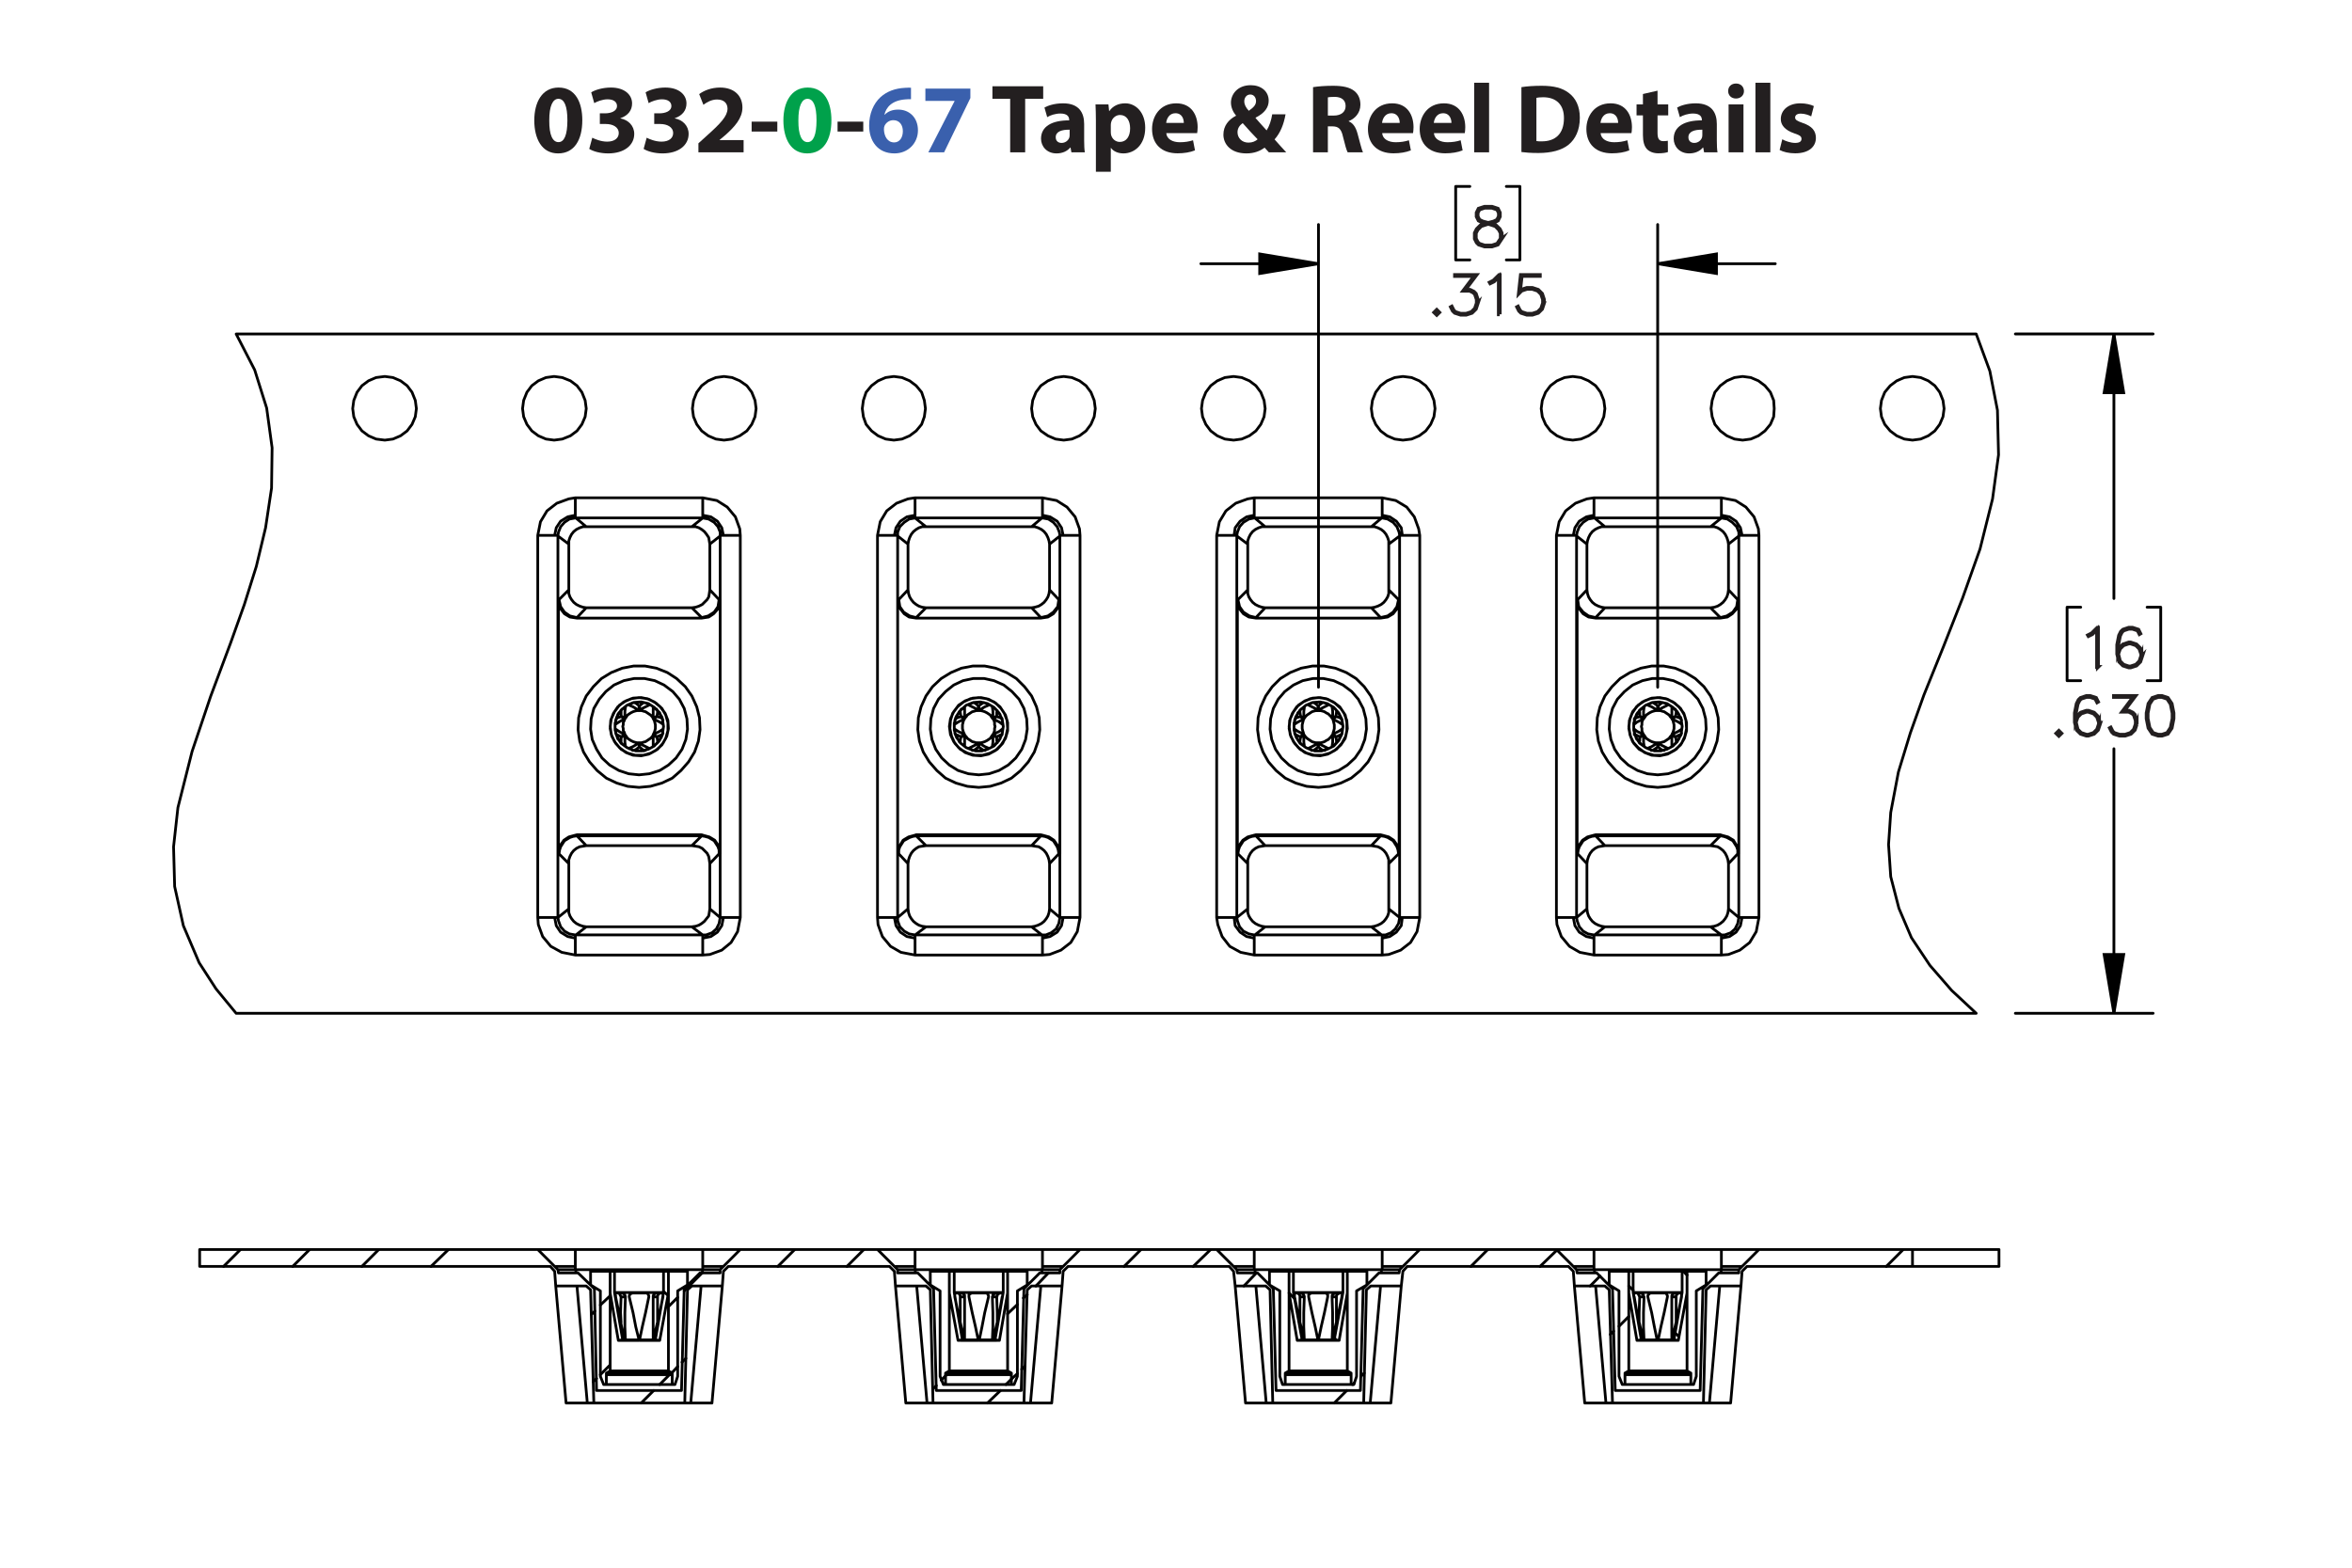 <?xml version="1.0" encoding="UTF-8"?><svg id="Layer_1" xmlns="http://www.w3.org/2000/svg" viewBox="0 0 432 288"><defs><style>.cls-1{stroke:#231f20;stroke-width:.7px;}.cls-1,.cls-2{stroke-miterlimit:10;}.cls-3,.cls-4{stroke-linecap:round;stroke-linejoin:round;}.cls-3,.cls-4,.cls-2{fill:none;stroke:#000;}.cls-3,.cls-2{stroke-width:.51px;}.cls-4{stroke-width:.5px;}.cls-5{fill:#00a14b;}.cls-6{fill:#231f20;}.cls-7{fill:#3a60ad;}</style></defs><g><path class="cls-6" d="m106.954,22.078c0,3.619-1.458,6.104-4.447,6.104-3.025,0-4.357-2.719-4.375-6.032,0-3.385,1.44-6.067,4.465-6.067,3.133,0,4.357,2.791,4.357,5.996Zm-6.068.072c-.018,2.683.63,3.961,1.692,3.961s1.639-1.333,1.639-3.997c0-2.593-.558-3.961-1.657-3.961-1.008,0-1.692,1.278-1.674,3.997Z"/><path class="cls-6" d="m108.787,25.301c.486.252,1.603.72,2.719.72,1.422,0,2.143-.685,2.143-1.567,0-1.152-1.152-1.674-2.359-1.674h-1.116v-1.962h1.062c.918-.018,2.089-.36,2.089-1.351,0-.702-.576-1.224-1.728-1.224-.954,0-1.963.414-2.449.702l-.558-1.981c.702-.45,2.106-.882,3.619-.882,2.502,0,3.889,1.315,3.889,2.917,0,1.243-.703,2.215-2.143,2.719v.036c1.405.252,2.539,1.315,2.539,2.845,0,2.07-1.818,3.583-4.79,3.583-1.512,0-2.791-.397-3.475-.829l.558-2.052Z"/><path class="cls-6" d="m118.777,25.301c.486.252,1.603.72,2.719.72,1.423,0,2.143-.685,2.143-1.567,0-1.152-1.152-1.674-2.359-1.674h-1.116v-1.962h1.062c.918-.018,2.089-.36,2.089-1.351,0-.702-.576-1.224-1.728-1.224-.955,0-1.962.414-2.449.702l-.558-1.981c.702-.45,2.106-.882,3.619-.882,2.502,0,3.889,1.315,3.889,2.917,0,1.243-.702,2.215-2.143,2.719v.036c1.404.252,2.539,1.315,2.539,2.845,0,2.07-1.819,3.583-4.79,3.583-1.512,0-2.791-.397-3.475-.829l.558-2.052Z"/><path class="cls-6" d="m128.281,27.984v-1.656l1.512-1.369c2.557-2.287,3.799-3.601,3.835-4.969,0-.955-.576-1.711-1.927-1.711-1.008,0-1.891.504-2.503.973l-.774-1.963c.882-.666,2.251-1.206,3.835-1.206,2.647,0,4.106,1.548,4.106,3.673,0,1.963-1.423,3.529-3.115,5.042l-1.08.9v.036h4.411v2.251h-8.3Z"/><path class="cls-6" d="m142.772,22.348v1.818h-4.717v-1.818h4.717Z"/><path class="cls-5" d="m152.709,22.078c0,3.619-1.458,6.104-4.447,6.104-3.025,0-4.357-2.719-4.375-6.032,0-3.385,1.44-6.067,4.465-6.067,3.133,0,4.357,2.791,4.357,5.996Zm-6.068.072c-.018,2.683.63,3.961,1.692,3.961s1.639-1.333,1.639-3.997c0-2.593-.558-3.961-1.657-3.961-1.008,0-1.692,1.278-1.674,3.997Z"/><path class="cls-6" d="m158.558,22.348v1.818h-4.718v-1.818h4.718Z"/><path class="cls-7" d="m167.325,18.225c-.306-.018-.63,0-1.062.036-2.431.198-3.511,1.44-3.817,2.809h.054c.576-.594,1.387-.936,2.485-.936,1.963,0,3.619,1.387,3.619,3.817,0,2.323-1.783,4.231-4.321,4.231-3.115,0-4.646-2.323-4.646-5.114,0-2.197.81-4.033,2.071-5.204,1.17-1.062,2.683-1.638,4.519-1.728.504-.036.829-.036,1.099-.018v2.107Zm-1.495,5.87c0-1.081-.576-2.017-1.747-2.017-.738,0-1.35.45-1.62,1.044-.072.144-.108.36-.108.684.054,1.242.648,2.359,1.891,2.359.973,0,1.585-.882,1.585-2.071Z"/><path class="cls-7" d="m178.233,16.28v1.728l-4.826,9.975h-2.899l4.826-9.417v-.036h-5.366v-2.251h8.265Z"/><path class="cls-6" d="m185.54,18.153h-3.259v-2.305h9.327v2.305h-3.313v9.831h-2.754v-9.831Z"/><path class="cls-6" d="m196.79,27.984l-.162-.882h-.054c-.576.702-1.477,1.081-2.521,1.081-1.783,0-2.845-1.296-2.845-2.701,0-2.287,2.053-3.385,5.168-3.367v-.126c0-.468-.252-1.134-1.602-1.134-.9,0-1.855.306-2.431.666l-.504-1.765c.612-.342,1.818-.774,3.421-.774,2.935,0,3.871,1.728,3.871,3.799v3.061c0,.846.036,1.656.126,2.143h-2.466Zm-.324-4.159c-1.44-.018-2.557.324-2.557,1.386,0,.702.468,1.044,1.08,1.044.684,0,1.243-.45,1.422-1.008.036-.144.054-.306.054-.468v-.954Z"/><path class="cls-6" d="m201.288,22.132c0-1.152-.036-2.143-.072-2.953h2.377l.127,1.225h.036c.648-.936,1.657-1.423,2.935-1.423,1.927,0,3.655,1.675,3.655,4.483,0,3.205-2.035,4.718-3.998,4.718-1.062,0-1.891-.432-2.287-1.008h-.036v4.375h-2.737v-9.416Zm2.737,2.07c0,.216.018.414.054.576.18.738.81,1.296,1.603,1.296,1.188,0,1.891-.99,1.891-2.485,0-1.404-.63-2.466-1.855-2.466-.774,0-1.458.576-1.639,1.386-.036.144-.054.324-.054.486v1.206Z"/><path class="cls-6" d="m214.213,24.455c.09,1.135,1.206,1.675,2.485,1.675.936,0,1.692-.126,2.43-.36l.36,1.855c-.9.36-1.999.54-3.187.54-2.989,0-4.699-1.728-4.699-4.483,0-2.233,1.386-4.7,4.447-4.7,2.844,0,3.925,2.215,3.925,4.394,0,.468-.055.882-.091,1.08h-5.671Zm3.223-1.872c0-.666-.288-1.783-1.548-1.783-1.152,0-1.621,1.044-1.692,1.783h3.241Z"/><path class="cls-6" d="m233.06,27.984c-.252-.27-.504-.54-.792-.864-.792.612-1.891,1.062-3.331,1.062-2.935,0-4.231-1.747-4.231-3.439,0-1.602.919-2.754,2.305-3.475v-.072c-.521-.576-.918-1.477-.918-2.341,0-1.53,1.206-3.205,3.637-3.205,1.873,0,3.295,1.098,3.295,2.845,0,1.224-.72,2.269-2.394,3.115l-.018.072c.702.774,1.44,1.656,2.034,2.269.486-.756.864-1.873,1.026-2.953h2.449c-.324,1.837-.936,3.403-2.017,4.609.684.774,1.386,1.567,2.143,2.377h-3.188Zm-2.07-2.394c-.756-.756-1.746-1.855-2.737-2.971-.504.36-.954.882-.954,1.675,0,1.026.774,1.908,2.017,1.908.721,0,1.315-.27,1.675-.612Zm-2.449-6.986c0,.612.288,1.152.829,1.747.882-.612,1.332-1.081,1.332-1.783,0-.576-.342-1.206-1.062-1.206-.702,0-1.099.612-1.099,1.242Z"/><path class="cls-6" d="m241.176,16.01c.882-.144,2.196-.252,3.654-.252,1.801,0,3.062.27,3.926.954.72.576,1.116,1.422,1.116,2.539,0,1.548-1.099,2.61-2.143,2.989v.054c.846.342,1.315,1.152,1.62,2.269.378,1.368.757,2.953.99,3.421h-2.809c-.198-.342-.486-1.333-.847-2.827-.323-1.513-.846-1.927-1.962-1.945h-.828v4.771h-2.719v-11.974Zm2.719,5.222h1.08c1.368,0,2.179-.684,2.179-1.747,0-1.116-.757-1.674-2.017-1.692-.666,0-1.045.054-1.242.09v3.349Z"/><path class="cls-6" d="m253.866,24.455c.09,1.135,1.206,1.675,2.484,1.675.936,0,1.692-.126,2.431-.36l.36,1.855c-.9.36-1.999.54-3.188.54-2.988,0-4.699-1.728-4.699-4.483,0-2.233,1.387-4.7,4.447-4.7,2.845,0,3.926,2.215,3.926,4.394,0,.468-.055.882-.091,1.08h-5.671Zm3.223-1.872c0-.666-.288-1.783-1.549-1.783-1.152,0-1.62,1.044-1.692,1.783h3.241Z"/><path class="cls-6" d="m263.37,24.455c.09,1.135,1.206,1.675,2.484,1.675.936,0,1.692-.126,2.431-.36l.36,1.855c-.9.36-1.999.54-3.188.54-2.988,0-4.699-1.728-4.699-4.483,0-2.233,1.387-4.7,4.447-4.7,2.845,0,3.926,2.215,3.926,4.394,0,.468-.055.882-.091,1.08h-5.671Zm3.223-1.872c0-.666-.288-1.783-1.549-1.783-1.152,0-1.62,1.044-1.692,1.783h3.241Z"/><path class="cls-6" d="m270.768,15.2h2.736v12.784h-2.736v-12.784Z"/><path class="cls-6" d="m279.443,16.01c1.008-.162,2.322-.252,3.709-.252,2.305,0,3.799.414,4.969,1.296,1.261.936,2.053,2.431,2.053,4.573,0,2.323-.846,3.925-2.017,4.915-1.278,1.062-3.223,1.566-5.6,1.566-1.422,0-2.431-.09-3.114-.18v-11.919Zm2.755,9.903c.233.054.611.054.954.054,2.484.018,4.104-1.351,4.104-4.249.019-2.521-1.458-3.853-3.816-3.853-.612,0-1.009.054-1.242.108v7.94Z"/><path class="cls-6" d="m293.987,24.455c.091,1.135,1.207,1.675,2.485,1.675.935,0,1.692-.126,2.431-.36l.36,1.855c-.9.36-1.999.54-3.188.54-2.988,0-4.699-1.728-4.699-4.483,0-2.233,1.387-4.7,4.447-4.7,2.845,0,3.925,2.215,3.925,4.394,0,.468-.054.882-.09,1.08h-5.672Zm3.224-1.872c0-.666-.288-1.783-1.549-1.783-1.152,0-1.62,1.044-1.692,1.783h3.241Z"/><path class="cls-6" d="m304.445,16.659v2.521h1.963v2.017h-1.963v3.187c0,1.062.252,1.548,1.08,1.548.343,0,.612-.036.81-.072l.018,2.07c-.359.144-1.008.234-1.782.234-.882,0-1.62-.306-2.053-.756-.504-.522-.756-1.368-.756-2.611v-3.601h-1.171v-2.017h1.171v-1.909l2.683-.612Z"/><path class="cls-6" d="m312.996,27.984l-.162-.882h-.054c-.576.702-1.477,1.081-2.521,1.081-1.783,0-2.845-1.296-2.845-2.701,0-2.287,2.053-3.385,5.167-3.367v-.126c0-.468-.252-1.134-1.603-1.134-.9,0-1.855.306-2.431.666l-.504-1.765c.612-.342,1.818-.774,3.421-.774,2.935,0,3.871,1.728,3.871,3.799v3.061c0,.846.036,1.656.126,2.143h-2.467Zm-.324-4.159c-1.44-.018-2.557.324-2.557,1.386,0,.702.469,1.044,1.081,1.044.684,0,1.242-.45,1.422-1.008.036-.144.054-.306.054-.468v-.954Z"/><path class="cls-6" d="m320.321,16.73c0,.756-.576,1.369-1.476,1.369-.865,0-1.441-.612-1.423-1.369-.019-.792.558-1.386,1.44-1.386.882,0,1.44.594,1.458,1.386Zm-2.826,11.253v-8.805h2.736v8.805h-2.736Z"/><path class="cls-6" d="m322.427,15.2h2.736v12.784h-2.736v-12.784Z"/><path class="cls-6" d="m327.358,25.589c.505.306,1.549.666,2.359.666.828,0,1.17-.288,1.17-.738s-.271-.666-1.296-1.008c-1.819-.612-2.522-1.603-2.503-2.647,0-1.638,1.404-2.881,3.583-2.881,1.026,0,1.944.234,2.484.504l-.486,1.891c-.396-.216-1.152-.504-1.908-.504-.666,0-1.044.271-1.044.72,0,.415.342.63,1.422,1.008,1.675.576,2.377,1.423,2.394,2.719,0,1.639-1.296,2.845-3.816,2.845-1.152,0-2.179-.252-2.846-.612l.486-1.962Z"/></g><g><g><path class="cls-1" d="m385.338,122.533h-.156v-6.94l-.892.904-.691.336-.076-.133.669-.34,1.037-1.027h.109v7.2Z"/><path class="cls-1" d="m393.455,120.508l-.346,1.046-.711.705-1.047.341h-.36l-1.047-.341-.711-.705-.346-1.386v-1.717l.336-1.712.351-.7.37-.355,1.047-.35h.701l1.066.35.351.705-.138.081-.331-.653-.972-.327h-.659l-.99.327-.308.321-.332.658-.341,1.679v1.211l.194-.582.711-.71,1.047-.35h.36l1.047.35.711.71.346,1.045v.359Zm-.151-.023v-.317l-.332-.989-.648-.648-.991-.331h-.322l-.99.331-.648.648-.332.979.332,1.315.648.653.99.326h.322l.991-.326.648-.653.332-.989Z"/></g><g><path class="cls-1" d="m378.603,134.728l-.445.435-.446-.435.446-.444.445.444Zm-.213,0l-.232-.231-.232.231.232.232.232-.232Z"/><path class="cls-1" d="m385.68,133.044l-.346,1.046-.712.705-1.048.341h-.36l-1.048-.341-.712-.705-.346-1.386v-1.717l.336-1.712.352-.7.37-.355,1.048-.35h.702l1.066.35.352.705-.138.081-.332-.653-.973-.327h-.659l-.991.327-.308.321-.332.658-.342,1.679v1.211l.194-.582.712-.71,1.048-.35h.36l1.048.35.712.71.346,1.045v.359Zm-.151-.023v-.317l-.332-.989-.65-.648-.991-.331h-.322l-.991.331-.649.648-.332.979.332,1.315.649.653.991.326h.322l.991-.326.65-.653.332-.989Z"/><path class="cls-1" d="m392.442,133.044l-.346,1.046-.712.705-1.048.341h-1.039l-1.048-.341-.37-.359-.341-.686.138-.076.336.667.314.322.991.326h1l.991-.326.65-.653.332-.989v-.658l-.332-.989-.323-.307-.649-.331h-1.157l2.039-2.711h-3.58v-.156h3.894l-2.039,2.711h.882l.711.35.361.369.346,1.046v.7Z"/><path class="cls-1" d="m399.205,132.027l-.337,1.713-.711,1.055-1.058.341h-.702l-1.058-.341-.706-1.055-.342-1.713v-1.04l.342-1.712.706-1.055,1.058-.35h.702l1.058.35.711,1.055.337,1.712v1.04Zm-.151-.023v-.994l-.342-1.679-.649-.979-.982-.327h-.659l-.981.327-.654.979-.337,1.679v.994l.337,1.679.654.98.981.326h.659l.982-.326.649-.98.342-1.679Z"/></g><path class="cls-1" d="m275.809,43.858l-.706,1.065-1.058.341h-1.381l-1.048-.341-.37-.359-.351-.705v-1.055l.351-.71.707-.695,1.081-.359-.731-.175-.711-.36-.355-.714v-.719l.355-.724,1.071-.35h1.381l1.066.35.36.724v.719l-.36.714-.711.36-.726.175.038.009,1.038.35.712.695.346.71v1.055Zm-.151-.038v-.98l-.332-.648-.65-.662-1-.327-.322-.09-.318.09-1,.327-.655.662-.327.648v.98l.327.648.314.322.991.326h1.337l.982-.326.654-.97Zm-.342-4.068v-.644l-.322-.629-.973-.327h-1.337l-.973.327-.322.629v.644l.322.639.65.317.991.255.991-.255.649-.317.322-.639Z"/><g><path class="cls-1" d="m264.339,57.393l-.445.435-.445-.435.445-.444.445.444Zm-.213,0l-.232-.231-.232.231.232.232.232-.232Z"/><path class="cls-1" d="m271.411,55.709l-.346,1.046-.711.705-1.048.341h-1.038l-1.048-.341-.369-.359-.342-.686.138-.076.337.667.312.322.991.326h1l.99-.326.649-.653.332-.989v-.658l-.332-.989-.322-.307-.649-.331h-1.156l2.038-2.711h-3.579v-.156h3.892l-2.038,2.711h.882l.711.35.36.369.346,1.046v.7Z"/><path class="cls-1" d="m275.455,57.733h-.156v-6.94l-.892.904-.691.336-.076-.133.668-.34,1.038-1.027h.109v7.2Z"/><path class="cls-1" d="m283.575,55.709l-.346,1.046-.711.705-1.048.341h-1.038l-1.048-.341-.369-.359-.342-.686.138-.076.337.667.312.322.991.326h1l.99-.326.649-.653.332-.989v-.658l-.332-.989-.649-.648-.99-.331h-1l-.991.331-.474.487.364-3.345h3.471v.156h-3.333l-.308,2.758.203-.194,1.048-.345h1.038l1.048.345.711.71.346,1.046v.7Z"/></g><path class="cls-2" d="m304.47,48.45l10.8-1.8v3.6l-10.8-1.8m-62.3,0l-10.8,1.8v-3.6l10.8,1.8m146.1,137.7l-1.8-10.8h3.6l-1.8,10.8m0-124.8l1.8,10.8h-3.6l1.8-10.8"/><path class="cls-3" d="m304.47,48.45h21.6m-83.9,0h-21.6m83.9,77.8V41.25m-62.3,85V41.25m37,6.5h-2.5m2.5-13.5v13.5m-2.5-13.5h2.5m-11.8,13.5h2.6m-2.6-13.5v13.5m2.6-13.5h-2.6m120.9,151.9v-48.6m0-76.2v48.6m-18.1,76.2h25.3m-25.3-124.8h25.3m1.4,63.7h-2.5m2.5-13.5v13.5m-2.5-13.5h2.5m-17.2,13.5h2.5m-2.5-13.5v13.5m2.5-13.5h-2.5"/><path d="m304.47,48.45l10.8-1.8v3.6m-73.1-1.8l-10.8,1.8v-3.6m156.9,139.5l-1.8-10.8h3.6m-1.8-114l1.8,10.8h-3.6"/><path class="cls-3" d="m309.17,233.55l.7.7m-2.2,10.6l.7.7m-9.2-9.3l.8.8m-.8,4.8l-1.8,1.8m-52.2,2.2l.2.3m-8.6-8.6l1,1m11,15.5l-.3.3m-62.7-1l-1,1m-10.9-1.8l-.2.2m0,0l-.8.8m14-1.2l-1.1,1m1.1-13.7l-1.8,1.7m-62.1,11.2l-1.8,1.8m.7-17.1l.8.7m-10.6,12.8l-1.8,1.8m1.8-14.5l-1.8,1.7m14.2,11.3l-1.1,1.2m1.1-13.9l-1.7,1.7m173.6,4.5l-.6.6m-65-11.3l-2.3,2.4m-69.8-6.7l-3.1,3.1m-73.2-3.1l-3.2,3.1m214.7,1.8l-1.8,1.8m-69.7-6.7l-3.2,3.1m-73.2-3.1l-3.1,3.1m-16.9,16.9l-.7.7m-5.2,5.2l-2.3,2.3m-48.2-28.2l-3.1,3.1m219.5-3l-3.1,3m-73.3-3.1l-3.1,3.1m-18.2,18.3l-.6.6m-3.9,3.9l-2.4,2.3m-52.4-23.9l-3.3,3.3m-16.1,16.1l-.6.6m-52.1-24.3l-3.1,3.1m295.8-3.1l-3.1,3.1m-73.2-3.1l-3.1,3.1m-19.6,19.6l-.6.6m-2.6,2.6l-2.3,2.3m-52.5-23.9l-2.3,2.4m-1.6,1.6l-.7.6m-16,16.1l-.6.6m-62.1-14.3l-.6.6m-64.5-11.9l-3.1,3.1"/><path class="cls-4" d="m292.87,233.85v-.6m-62.3.6l-.1-.6m-124.7.6v-.6m62.4.6l-.1-.6m-39,0l-.1.6m62.4-.6v.6m124.8-.6l-.1.6m-62.3-.6l-.1.6m39.1-4.3h23.4m-85.8,0h23.5m-85.8,0h23.4m-85.8,0h23.4m163.8,3.7h23.3m-85.7,0h23.3m-85.7,0h23.3m-85.6,0h23.3m187.1-3.7h6.9m-6.9,3.1v-3.1m-62.3,0h6.9m-6.9,3.1v-3.1m-62.4,0h6.9m-6.9,3.1v-3.1m94.4,0h6.9m0,0v3.1m-69.3-3.1h6.9m0,0v3.1m-62.3,0v.6m-62.4-.6v.6m23.4,0v-.6m66.2,0h-3.8m0,.6v-.6m38.9,0v.6m0-.6h-3.7m66.1,0v.6m0-.6h-3.8m-31.4,0h-3.7m0,.6v-.6m66.1,0h-3.8m0,.6v-.6m-187.1-3.1h6.9m-6.9,3.1v-3.1m3.8,3.1h-3.8m-30.3-3.1h6.9m0,3.1h-3.8m3.8-3.1v3.1m55.5-3.1h6.9m0,3.1h-3.8m3.8-3.1v3.1m124.8.6h-.1m0,0h-3.2m-59.1,0h-.1m0,0h-3.2m-121.4,0h-.1m0,0h-3.2m65.6,0h0m0,0h-3.2m-35.8,0h0m0,0h3.2m59.2,0h-.1m.1,0h3.2m121.5,0h0m0,0h3.2m-65.5,0h-.1m.1,0h3.2m-92.6,3l1.9,21.5m3.9,0h-3.9m-64.3-21.5l1.9,21.5m3.9,0h-3.9m64.4-21.5l1.9,21.5m1.1,0h-1.1m19,0h-1.2m-82.1-21.5l1.9,21.5m1.2,0h-1.2m19,0h-1.1m69.3-21.5l-1.9,21.5m-3.9,0l1.9-21.5m2,21.5h-3.9m-56.6-21.5l-1.9,21.5m-3.9,0l1.9-21.5m2,21.5h-3.9m130.5-21.5l-1.9,21.5m0,0h-3.8m68.1-21.5l-1.9,21.5m0,0h-3.9m0,0l1.9-21.5m-19.7,21.5h-1.2m19,0h-1.1m-23.7-21.5l1.9,21.5m3.9,0h-3.9m2-21.5l1.9,21.5m-68.1-21.5l1.9,21.5m3.8,0h-3.8m22.9,0l1.9-21.5m-22.9,0l1.9,21.5m1.2,0h-1.2m19.1,0h-1.2m100.8-25.1h15.9m-15.9-3.1h15.9m-202.3,3.7v.6m92.2-.6l-.1.6m-124.7-.6v.6m-29.8-.6l.1.6m92.1-.6v.6m32.5-.6l.1.6m92.1-.6v.6m-29.8-.6l.1.6m-157.4,0h-3.7m-22.4,0h-3.6m154.4,0h-3.7m-22.3,0h-3.7m-32.6,0h-3.7m-22.4,0h-3.7m154.5,0h-3.7m-22.4,0h-3.6m-253-4.3v3.1m0,0h64.4m.8.9l-.8-.9m.8.9l.2,2.7m5.6,0h-5.6m5.6,0l.8.7m0,0l.6,20.8m16.7,0h-16.7m16.7,0l.5-20.8m0,0l.8-.7m5.6,0h-5.6m5.8-2.7l-.2,2.7m1.1-3.6l-.9.9m.9-.9h29.6m.9.9l-.9-.9m.9.9l.2,2.7m5.6,0h-5.6m5.6,0l.8.7m0,0l.5,20.8m16.7,0h-16.7m16.7,0l.6-20.8m0,0l.8-.7m5.6,0h-5.6m5.8-2.7l-.2,2.7m1.1-3.6l-.9.9m.9-.9h29.6m.8.9l-.8-.9m.8.9l.3,2.7m5.6,0h-5.6m5.6,0l.8.7m0,0l.5,20.8m16.7,0h-16.7m16.7,0l.5-20.8m0,0l.8-.7m5.6,0h-5.6m5.9-2.7l-.3,2.7m1.1-3.6l-.8.9m.8-.9h29.6m.9.9l-.9-.9m.9.9l.2,2.7m5.6,0h-5.6m5.6,0l.8.7m0,0l.6,20.8m16.7,0h-16.7m16.7,0l.5-20.8m0,0l.8-.7m5.6,0h-5.6m5.8-2.7l-.2,2.7m1.1-3.6l-.9.9m.9-.9h30.4m0,0v-3.1m-28.2,0h28.2m-31.9,3.7l3.7-3.7m-10.3,7.2l2.9-2.9m-3.4,21.6l.5-18.7m-.5,18.7h-15.6m-.5-18.7l.5,18.7m-3.4-21.6l2.9,2.9m-10.3-7.2l3.7,3.7m-28.8-3.7h25.1m-28.8,3.7l3.7-3.7m-10.4,7.2l2.9-2.9m-3.4,21.6l.5-18.7m-.5,18.7h-15.5m-.5-18.7l.5,18.7m-3.4-21.6l2.9,2.9m-10.4-7.2l3.7,3.7m-28.8-3.7h25.1m-28.8,3.7l3.7-3.7m-10.3,7.2l2.9-2.9m-3.4,21.6l.5-18.7m-.5,18.7h-15.6m-.5-18.7l.5,18.7m-3.4-21.6l2.9,2.9m-10.3-7.2l3.7,3.7m-28.9-3.7h25.2m-28.9,3.7l3.7-3.7m-10.3,7.2l2.9-2.9m-3.4,21.6l.5-18.7m-.5,18.7h-15.6m-.4-18.7l.4,18.7m-3.4-21.6l3,2.9m-10.4-7.2l3.7,3.7m-65.8-3.7h62.1m24.7,24.8h0m-12.1,0h0m0-2.1h12.1m-11.4-.4h10.7m1.7,1v-15.7m0,0l1.8-1.1m0,0v-2.5m0,0h-3.5m0,0v18.3m0,0l.7.4m0,0v2.1m0,0h.5m0,0l.5-1.5m-14.2,0l.6,1.5m0,0h.5m0,0v-2.1m0,0l.7-.4m0,0v-18.3m0,0h-3.6m0,0v2.5m0,0l1.8,1.1m0,0v15.7m10.5-14.6v-.2l.1-.2.1-.1.1-.1.2-.1m-7.8,0h.2l.1.1.1.2.1.2.1.2m0,0l-.1,2.9.1,1.8m0-4.7h.8m2.5,7.9v.1m-3.3,0l.8-.1m2.5.1h-3.3m6.7-3.3v-4.7m0,0h-.8m0,7.9l.7.1m-3.2,0v-.1m3.2.1h-3.2m4.4-12.7h-9m9,3.9h-9m1.9,8.7l-.6-2.4-.5-2.6-.6-2.9m0,0v-.2l-.1-.2v-.2l.1-.1m0,0h1.2m0,0h.1l.1.1.2.1.1.2.1.2v.1m0,0l-.1,2.9v2.6l.1,2.4m2.5,0h-2.5m2.5,0l-.6-2.4-.5-2.6-.7-2.9m0,0v-.2l.1-.2.1-.1.1-.1.3-.1m0,0h2.4m0,0h.2l.2.1.1.2.1.2v.2m0,0l-.6,2.9-.6,2.6-.5,2.4m2.5,0h-2.5m2.5,0v-7.9m0,0v-.2l.1-.2.1-.1.1-.1.2-.1h.1m0,0h1.2m0,0h0v.7m0,0l-.6,2.9-.6,2.6-.6,2.4m-5.2,0l-.7.1m.7-.1h-.4m6,0h-.4m.7.1l-.7-.1m-7.9-12.6v4m1.5,8.7l.8-.1m-1.5-8.7l1.5,8.7m-1.5-12.6v3.9m0-3.9h-.8m10.7,4v-4m0,0h-.9m0,3.9v-3.9m-1.5,12.6l1.5-8.7m-1.5,8.7l.8.1m-9.1-8.7l1.5,8.7m.5,0h-.5m7.6,0l1.6-8.7m-1.6,8.7h-.5m2.8,6.3h-12.1m0,1.8v-1.8m12.1,1.8h-12.1m12.1-1.8v1.8m62.3,0h0m-12.1,0h0m0-2.1h12.1m-11.4-.4h10.7m1.8,1v-15.7m0,0l1.8-1.1m0,0v-2.5m0,0h-3.6m0,0v18.3m0,0l.7.4m0,0v2.1m0,0h.5m0,0l.6-1.5m-14.2,0l.6,1.5m0,0h.4m0,0v-2.1m0,0l.7-.4m0,0v-18.3m0,0h-3.5m0,0v2.5m0,0l1.8,1.1m0,0v15.7m10.4-14.6l.1-.2v-.2l.1-.1.2-.1.2-.1m-7.8,0h.1l.2.1.1.2.1.2v.2m0,0v4.7m0-4.7h.8m2.5,7.9v.1m-3.2,0l.7-.1m2.5.1h-3.2m6.7-3.3v-1.8l-.1-2.9m0,0h-.8m0,7.9l.8.1m-3.3,0l.1-.1m3.2.1h-3.3m4.5-12.7h-9m9,3.9h-9m1.9,8.7l-.6-2.4-.6-2.6-.6-2.9m0,0v-.7m0,0h1.2m0,0h.1l.2.1.1.1.2.2v.3m0,0v7.9m2.5,0h-2.5m2.5,0l-.5-2.4-.6-2.6-.6-2.9m0,0v-.4l.1-.1.2-.1.2-.1h.1m0,0h2.4m0,0h.2l.2.1.1.2.1.2v.2m0,0l-.7,2.9-.5,2.6-.5,2.4m2.4,0h-2.4m2.4,0l.1-2.4v-2.6l-.1-2.9m0,0l.1-.2v-.2l.2-.1.1-.1.2-.1m0,0h1.2m0,0h.1v.5l-.1.2m0,0l-.5,2.9-.6,2.6-.6,2.4m-5.2,0l-.7.1m.7-.1h-.4m6,0h-.4m.7.1l-.7-.1m2.7-8.6v-4m0,0h-.8m0,3.9v-3.9m-1.5,12.6l1.5-8.7m-1.5,8.7l.8.1m-9.2-12.7v4m1.6,8.7l.8-.1m-1.5-8.7l1.5,8.7m-1.5-12.6v3.9m0-3.9h-.9m0,4l1.6,8.7m.5,0h-.5m7.6,0l1.5-8.7m-1.5,8.7h-.5m2.7,6.3h-12.1m12.1,1.8h-12.1m0,0v-1.8m12.1,0v1.8m62.4,0h0m-12.1,0h0m0-2.1h12.1m-11.4-.4h10.7m1.7,1v-15.7m0,0l1.9-1.1m0,0v-2.5m0,0h-3.6m0,0v18.3m0,0l.7.4m0,0v2.1m0,0h.5m0,0l.5-1.5m-14.1,0l.5,1.5m0,0h.5m0,0v-2.1m0,0l.7-.4m0,0v-18.3m0,0h-3.6m0,0v2.5m0,0l1.9,1.1m0,0v15.7m10.4-14.6v-.2l.1-.2.1-.1.2-.1.1-.1h.1m-7.9,0h.2l.1.1.2.2.1.2v.2m0,0v4.7m0-4.7h.8m2.5,7.9v.1m-3.2,0l.7-.1m2.5.1h-3.2m3.3,0v-.1m3.2.1h-3.2m3.3-3.3v-4.7m0,0h-.8m0,7.9l.7.1m1.3-12.7h-9.1m9.1,3.9h-9.1m1.9,8.7l-.5-2.4-.6-2.6-.6-2.9m0,0v-.4l-.1-.1v-.1l.1-.1m0,0h1.2m0,0h.1l.1.1.2.1.1.2.1.2v.1m0,0l-.1,2.9v2.6l.1,2.4m2.5,0h-2.5m2.5,0l-.5-2.4-.6-2.6-.6-2.9m0,0v-.4l.1-.1.2-.1.2-.1m0,0h2.5m0,0h.2l.1.1.2.2v.4m0,0l-.6,2.9-.6,2.6-.5,2.4m2.5,0h-2.5m2.5,0l.1-2.4v-2.6l-.1-2.9m0,0v-.2l.1-.2.1-.1.2-.1.1-.1h.1m0,0h1.2m0,0h0l.1.1v.2l-.1.2v.2m0,0l-.6,2.9-.6,2.6-.5,2.4m-5.3,0l-.7.1m.7-.1h-.3m5.9,0h-.3m.7.1l-.7-.1m-6,.1h-.5m9.2-8.7v-4m0,0h-.8m0,3.9v-3.9m-1.6,12.6l1.6-8.7m-1.6,8.7l.9.1m-9.2-12.7v4m0,0l1.5,8.7m0,0l.9-.1m-1.6-8.7l1.6,8.7m-1.6-12.6v3.9m0-3.9h-.8m9.2,12.7l1.5-8.7m-1.5,8.7h-.5m2.7,6.3h-12.1m0,1.8v-1.8m12.1,1.8h-12.1m12.1-1.8v1.8m62.4,0h0m-12.1,0h0m0-2.1h12.1m-11.4-.4h10.7m1.7,1v-15.7m0,0l1.8-1.1m0,0v-2.5m0,0h-3.5m0,0v18.3m0,0l.7.4m0,0v2.1m0,0h.5m0,0l.5-1.5m-14.2,0l.6,1.5m0,0h.5m0,0v-2.1m0,0l.7-.4m0,0v-18.3m0,0h-3.6m0,0v2.5m0,0l1.8,1.1m0,0v15.7m10.5-14.6v-.2l.1-.2.1-.1.1-.1.2-.1m-7.8,0h.2l.1.1.1.2.1.2.1.2m0,0l-.1,2.9v1.8m.1-4.7h.8m2.4,7.9l.1.1m-3.3,0l.8-.1m2.5.1h-3.3m6.7-3.3v-4.7m0,0h-.8m0,7.9l.7.1m-3.2,0v-.1m3.2.1h-3.2m4.4-12.7h-9m9,3.9h-9m1.9,8.7l-.6-2.4-.6-2.6-.5-2.9m0,0l-.1-.2v-.5h.1m0,0h1.2m0,0h0l.2.1.2.1.1.2v.2l.1.1m0,0l-.1,2.9v2.6l.1,2.4m2.4,0h-2.4m2.4,0l-.5-2.4-.5-2.6-.7-2.9m0,0v-.2l.1-.2.1-.1.1-.1.2-.1h.1m0,0h2.4m0,0h.2l.2.1.1.2.1.2v.2m0,0l-.6,2.9-.6,2.6-.5,2.4m2.5,0h-2.5m2.5,0v-7.9m0,0v-.2l.1-.2.1-.1.1-.1.2-.1h.1m0,0h1.2m0,0h0v.7m0,0l-.6,2.9-.6,2.6-.6,2.4m-5.2,0l-.7.1m.7-.1h-.4m6,0h-.4m.7.1l-.7-.1m-7.9-12.6v4m1.5,8.7l.8-.1m-1.5-8.7l1.5,8.7m-1.5-12.6v3.9m0-3.9h-.8m9.1,12.7h-.5m-8.6-8.7l1.5,8.7m.5,0h-.5m9.2-8.7v-4m0,0h-.9m0,3.9v-3.9m-1.5,12.6l1.5-8.7m-1.5,8.7l.8.1m0,0l1.6-8.7m.7,15h-12.1m0,1.8v-1.8m12.1,1.8h-12.1m12.1-1.8v1.8m56.6-21.7v-3.1"/><path class="cls-4" d="m119.17,137.55v-.1m-3.6-8v.1m3.6-.1v.1m-3.6,8v-.1m-.8-.4h.1m5.1-7.1h0m1.8,4h0m-8.7-.9h0m8.7,0h0m-8.8.9h.1m193.2,3.6v-.1m-3.6-8v.1m3.6-.1v.1m-3.6,8v-.1m-.8-.4h.1m5.1-7.1h0m1.8,4h0m-8.8-.9h.1m8.7,0h0m-8.8.9h.1m-118.6,3.6v-.1m-3.6-8v.1m3.6-.1v.1m-3.6,8v-.1m-.8-.4h0m5.2-7.1h-.1m1.9,4h-.1m-8.7-.9h0m8.8,0h-.1m-8.7.9h0m68.5,3.6v-.1m-3.5-8v.1m3.5-.1v.1m-3.5,8v-.1m-.8-.4h0m5.1-7.1h0m1.8,4h0m-8.7-.9h0m8.7,0h0m-8.7.9h0m-120.4-5.8l1.5.2,1.3.6,1.1.9.9,1.2.5,1.3.1,1.5-.3,1.4-.7,1.3-1,1.1-1.2.7-1.4.4h-1.5l-1.4-.4-1.2-.7-1-1.1-.7-1.3-.3-1.4.1-1.5.5-1.3.8-1.2,1.1-.9,1.4-.6,1.4-.2m0,14.2l1.9-.2,1.9-.6,1.6-1,1.4-1.3,1.1-1.6.7-1.8.3-1.9-.1-1.9-.5-1.9-.9-1.7-1.2-1.4-1.6-1.2-1.7-.8-1.9-.4h-1.9l-1.9.4-1.8.8-1.5,1.2-1.2,1.4-1,1.7-.5,1.9-.1,1.9.3,1.9.8,1.8,1,1.6,1.4,1.3,1.7,1,1.8.6,1.9.2m62.4-14.2l1.4.2,1.4.6,1.1.9.8,1.2.5,1.3.1,1.5-.3,1.4-.6,1.3-1,1.1-1.3.7-1.4.4h-1.4l-1.4-.4-1.3-.7-1-1.1-.6-1.3-.3-1.4.1-1.5.4-1.3.9-1.2,1.1-.9,1.3-.6,1.5-.2m0,14.2l1.9-.2,1.8-.6,1.7-1,1.4-1.3,1.1-1.6.7-1.8.3-1.9-.1-1.9-.5-1.9-.9-1.7-1.3-1.4-1.5-1.2-1.8-.8-1.8-.4h-2l-1.9.4-1.7.8-1.5,1.2-1.3,1.4-.9,1.7-.5,1.9-.1,1.9.3,1.9.7,1.8,1.1,1.6,1.4,1.3,1.6,1,1.9.6,1.9.2m124.7,0l1.9-.2,1.9-.6,1.6-1,1.4-1.3,1.1-1.6.7-1.8.3-1.9-.1-1.9-.5-1.9-.9-1.7-1.3-1.4-1.5-1.2-1.7-.8-1.9-.4h-2l-1.8.4-1.8.8-1.5,1.2-1.3,1.4-.9,1.7-.5,1.9-.1,1.9.3,1.9.7,1.8,1.1,1.6,1.4,1.3,1.7,1,1.8.6,1.9.2m0-14.2l1.5.2,1.3.6,1.1.9.9,1.2.4,1.3.1,1.5-.3,1.4-.6,1.3-1,1.1-1.3.7-1.4.4h-1.4l-1.4-.4-1.3-.7-1-1.1-.6-1.3-.3-1.4.1-1.5.5-1.3.8-1.2,1.1-.9,1.4-.6,1.4-.2m-62.3,0l1.4.2,1.3.6,1.2.9.8,1.2.5,1.3.1,1.5-.3,1.4-.7,1.3-1,1.1-1.2.7-1.4.4h-1.5l-1.4-.4-1.2-.7-1-1.1-.7-1.3-.3-1.4.1-1.5.5-1.3.8-1.2,1.2-.9,1.3-.6,1.5-.2m0,14.2l1.9-.2,1.8-.6,1.6-1,1.4-1.3,1.1-1.6.7-1.8.3-1.9-.1-1.9-.5-1.9-.9-1.7-1.2-1.4-1.6-1.2-1.7-.8-1.9-.4h-1.9l-1.9.4-1.7.8-1.6,1.2-1.2,1.4-.9,1.7-.5,1.9-.1,1.9.3,1.9.7,1.8,1.1,1.6,1.4,1.3,1.6,1,1.8.6,2,.2m-123.9-13.3l-.3.2-.5.4m0,0v.9m4.2,1.5l-.3-.2-.7-.2m0,0l-.7.4m-5.9-1.5v1m0,0l.8.4m5.9,4.5v-.4l-.1-.6m0,0l-.7-.4m-6.8-.1l.3.1.6.3m0,0l.7-.4m1.7,2.9l.4-.2.5-.4m0,0v-.8m3.3-4.9l.1-.7v-.3m-.8,1.4l.7-.4m-3.3-1.9l-.5-.4-.4-.2m.9,1.5v-.9m3.3,5.7l.7-.3.3-.1m-1.7,0l.7.4m-6.6-3.7l-.6.2-.3.2m1.6,0l-.7-.4m3.4,5.6l.5.4.3.3m-.8-1.5v.8m-3.4-1.8v1m.8-1.4l-.8.4m5.9,1.6h0m0,0v-2m-2.5,1.4h.4l.3-.1.4-.1.3-.2.3-.2.3-.2.3-.3.2-.3m-2.5,1.4l.5.4.6.3.6.3m0,0h0m-.6.4h-.3l-.3.1h-1.2l-.3-.1h-.3m-.6-.4h0m0,0l.7-.3.5-.3.6-.4m-2.5-1.4l.2.3.2.3.3.2.3.2.4.2.3.1.4.1h.4m-2.5-1.4l-.1.6v.7l.1.7m0,0h0m-.6-.4l-.2-.2-.2-.2-.2-.3-.2-.2-.1-.3-.1-.3-.1-.2-.1-.3m0-.7h0m0,0l.6.4.5.3.6.3m0-2.9l-.1.3-.2.4v.4l-.1.3.1.4v.4l.2.3.1.4m0-2.9l-.6.3-.5.3-.6.4m0,0h0m0-.7l.1-.3.1-.3.1-.2.1-.3.2-.3.2-.2.2-.2.2-.3m.6-.3h0m0,0l-.1.7v.7l.1.6m2.5-1.4h-.4l-.4.1-.3.1-.4.2-.3.2-.3.2-.2.3-.2.3m2.5-1.4l-.6-.4-.5-.3-.7-.3m0,0v-.1m.6-.3l.3-.1h.6l.3-.1.3.1h.6l.3.1m.6.3h0v.1m0,0l-.6.3-.6.3-.5.4m2.5,1.4l-.2-.3-.3-.3-.3-.2-.3-.2-.3-.2-.4-.1-.3-.1h-.4m2.5,1.4v-2m0,0h0m.6.3l.2.3.2.2.2.2.1.3.2.3.1.2.1.3.1.3m0,.7h0m0,0l-.6-.4-.6-.3-.6-.3m0,2.9l.2-.4.1-.3.1-.4v-.7l-.1-.4-.1-.4-.2-.3m0,2.9l.6-.3.6-.3.6-.4m0,0h0m0,.7l-.1.3-.1.2-.1.3-.2.3-.1.2-.2.3-.2.2-.2.2m-8.5-3.2l.2,1.5.6,1.3.9,1.1,1.2.9,1.3.5,1.5.1,1.4-.3,1.3-.7,1.1-1,.7-1.2.4-1.4v-1.5l-.4-1.4-.7-1.2-1.1-1-1.3-.7-1.4-.3-1.5.1-1.3.5-1.2.8-.9,1.2-.6,1.3-.2,1.4m9.8,0l-.2-1.3-.6-1.2-.9-1-1.1-.7-1.3-.3-1.4.1-1.2.5-1.1.9-.7,1.1-.4,1.3v1.3l.4,1.3.7,1.1,1.1.8,1.2.5,1.4.1,1.3-.3,1.1-.6.9-1,.6-1.2.2-1.4m183.5-4.4l-.3.2-.5.4m0,0v.9m4.2,1.5l-.4-.2-.6-.2m0,0l-.7.4m-6-1.5l.1.3v.7m0,0l.8.4m5.9,4.5v-.4l-.1-.6m0,0l-.7-.4m-6.8-.1l.3.1.6.3m0,0l.7-.4m1.7,2.9l.3-.2.6-.4m0,0l-.1-.8m.1-6.8l-.6-.4-.3-.2m.8,1.5l.1-.9m3.3,1.9l.1-.7v-.3m-.8,1.4l.7-.4m0,3.8l.6-.3.4-.1m-1.7,0l.7.4m-6.6-3.7l-.6.2-.3.2m1.6,0l-.7-.4m3.4,5.6l.5.4.3.2m-.8-1.4v.8m-3.4-1.8v.6l-.1.4m.9-1.4l-.8.4m5.9,1.6h0m0,0v-2m-2.5,1.4h.4l.3-.1.4-.1.3-.2.3-.2.3-.2.2-.3.3-.3m-2.5,1.4l.5.4.6.3.6.3m0,0h0m-.6.4h-.3l-.3.1h-1.2l-.3-.1h-.3m-.6-.4h0m0,0l.7-.3.5-.3.5-.4m-2.4-1.4l.2.3.2.3.3.2.3.2.4.2.3.1.4.1h.3m-2.4-1.4l-.1.6v.7l.1.7m0,0h-.1m-.5-.4l-.2-.2-.2-.2-.2-.3-.2-.2-.1-.3-.1-.3-.2-.2v-.3m-.1-.7h.1m0,0l.5.4.6.3.6.3m0-2.9l-.2.3-.1.4v.4l-.1.3.1.4v.4l.1.3.2.4m0-2.9l-.6.3-.6.3-.5.4m0,0h-.1m.1-.7v-.3l.2-.3.1-.2.1-.3.2-.3.2-.2.2-.2.2-.3m.5-.3h.1m0,0l-.1.7v.7l.1.6m2.4-1.4h-.3l-.4.1-.3.1-.4.2-.3.2-.3.2-.2.3-.2.3m2.4-1.4l-.5-.4-.5-.3-.7-.3m0,0v-.1m.6-.3l.3-.1h.6l.3-.1.3.1h.6l.3.1m.6.3h0v.1m0,0l-.6.3-.6.3-.5.4m2.5,1.4l-.3-.3-.2-.3-.3-.2-.3-.2-.3-.2-.4-.1-.3-.1h-.4m2.5,1.4v-2m0,0h0m.6.3l.2.3.2.2.1.2.2.3.1.3.2.2.1.3.1.3m0,.7h0m0,0l-.6-.4-.6-.3-.6-.3m0,2.9l.2-.4.1-.3.1-.4v-.7l-.1-.4-.1-.4-.2-.3m0,2.9l.6-.3.6-.3.6-.4m0,0h0m0,.7l-.1.3-.1.2-.2.3-.1.3-.2.2-.1.3-.2.2-.2.2m-8.5-3.2l.2,1.5.5,1.3,1,1.1,1.2.9,1.3.5,1.5.1,1.4-.3,1.3-.7,1.1-1,.7-1.2.4-1.4v-1.5l-.4-1.4-.7-1.2-1.1-1-1.3-.7-1.4-.3-1.5.1-1.3.5-1.2.8-1,1.2-.5,1.3-.2,1.4m9.8,0l-.2-1.3-.6-1.2-.9-1-1.1-.7-1.4-.3-1.3.1-1.2.5-1.1.9-.7,1.1-.4,1.3v1.3l.4,1.3.7,1.1,1.1.8,1.2.5,1.3.1,1.4-.3,1.1-.6.9-1,.6-1.2.2-1.4m-128.3-4.4l-.3.2-.6.4m0,0l.1.9m4.1,1.5l-.3-.2-.6-.2m0,0l-.7.4m-6-1.5v.3l.1.7m0,0l.7.4m6,4.5l-.1-.4v-.6m0,0l-.8-.4m-6.8-.1l.4.1.6.3m0,0l.7-.4m1.7,2.9l.3-.2.5-.4m0,0v-.8m3.4-4.9v-.7l.1-.3m-.9,1.4l.8-.4m-3.4-1.9l-.5-.4-.3-.2m.8,1.5v-.9m3.4,5.7l.6-.3.3-.1m-1.6,0l.7.4m-6.6-3.7l-.6.2-.4.2m1.7,0l-.7-.4m3.3,5.6l.6.4.3.2m-.8-1.4l-.1.8m-3.3-1.8l-.1.6v.4m.8-1.4l-.7.4m5.9,1.6h-.1m0,0l.1-.7v-.7l-.1-.6m-2.4,1.4h.3l.4-.1.3-.1.4-.2.3-.2.3-.2.2-.3.2-.3m-2.4,1.4l.5.4.5.3.7.3m0,0h0m-.6.4h-.3l-.3.1h-1.2l-.3-.1h-.3m-.6-.4h0m0,0l.6-.3.6-.3.5-.4m-2.5-1.4l.3.3.2.3.3.2.3.2.3.2.4.1.3.1h.4m-2.5-1.4v2m0,0h0m-.6-.4l-.2-.2-.2-.2-.1-.3-.2-.2-.1-.3-.2-.3-.1-.2-.1-.3m0-.7h0m0,0l.6.4.6.3.6.3m0-2.9l-.2.3-.1.4-.1.4v.7l.1.4.1.3.2.4m0-2.9l-.6.3-.6.3-.6.4m0,0h0m0-.7l.1-.3.1-.3.2-.2.1-.3.2-.3.1-.2.2-.2.2-.3m.6-.3h0m0,0v2m2.5-1.4h-.4l-.3.1-.4.1-.3.2-.3.2-.3.2-.2.3-.3.3m2.5-1.4l-.5-.4-.6-.3-.6-.3m0,0v-.1m.6-.3l.3-.1h.6l.3-.1.3.1h.6l.3.1m.6.3h0v.1m0,0l-.7.3-.5.3-.5.4m2.4,1.4l-.2-.3-.2-.3-.3-.2-.3-.2-.4-.2-.3-.1-.4-.1h-.3m2.4,1.4l.1-.6v-.7l-.1-.7m0,0h.1m.5.3l.2.3.2.2.2.2.2.3.1.3.1.2.2.3v.3m.1.7h-.1m0,0l-.5-.4-.6-.3-.6-.3m0,2.9l.2-.4.1-.3v-.4l.1-.4-.1-.3v-.4l-.1-.4-.2-.3m0,2.9l.6-.3.6-.3.5-.4m0,0h.1m-.1.7v.3l-.2.2-.1.3-.1.3-.2.2-.2.3-.2.2-.2.2m-8.5-3.2l.2,1.5.6,1.3.9,1.1,1.2.9,1.4.5,1.5.1,1.4-.3,1.3-.7,1-1,.8-1.2.4-1.4v-1.5l-.4-1.4-.8-1.2-1-1-1.3-.7-1.4-.3-1.5.1-1.4.5-1.2.8-.9,1.2-.6,1.3-.2,1.4m9.9,0l-.2-1.3-.6-1.2-.9-1-1.2-.7-1.3-.3-1.3.1-1.3.5-1,.9-.8,1.1-.4,1.3v1.3l.4,1.3.8,1.1,1,.8,1.3.5,1.3.1,1.3-.3,1.2-.6.9-1,.6-1.2.2-1.4m58.7-4.4l-.3.2-.5.4m0,0v.9m4.2,1.5l-.3-.2-.6-.2m0,0l-.7.4m-6-1.5v.3l.1.7m0,0l.7.4m5.9,4.5v-.4l-.1-.6m0,0l-.7-.4m-6.8-.1l.3.1.6.3m0,0l.7-.4m1.8,2.9l.3-.2.5-.4m0,0v-.8m3.3-4.9l.1-.7v-.3m-.8,1.4l.7-.4m-3.3-1.9l-.5-.4-.3-.2m.8,1.5v-.9m3.4,5.7l.6-.3.3-.1m-1.6,0l.7.4m-6.7-3.7l-.6.2-.3.2m1.6,0l-.7-.4m3.4,5.6l.5.4.3.2m-.8-1.4v.8m-3.3-1.8l-.1.6v.4m.8-1.4l-.7.4m5.8,1.6h0m0,0l.1-.7v-.7l-.1-.6m-2.5,1.4h.4l.4-.1.3-.1.3-.2.4-.2.2-.2.3-.3.2-.3m-2.5,1.4l.5.4.6.3.6.3m0,0h0m-.5.4h-.3l-.3.1h-1.3l-.3-.1h-.3m-.5-.4h0m0,0l.6-.3.6-.3.5-.4m-2.5-1.4l.2.3.3.3.3.2.3.2.3.2.3.1.4.1h.4m-2.5-1.4l-.1.6v.7l.1.7m0,0h0m-.6-.4l-.2-.2-.2-.2-.2-.3-.1-.2-.2-.3-.1-.3-.1-.2-.1-.3m0-.7h0m0,0l.6.4.6.3.5.3m0-2.9l-.1.3-.1.4-.1.4v.7l.1.4.1.3.1.4m0-2.9l-.5.3-.6.3-.6.4m0,0h0m0-.7l.1-.3.1-.3.1-.2.2-.3.1-.3.2-.2.2-.2.2-.3m.6-.3h0m0,0l-.1.7v.7l.1.6m2.5-1.4h-.4l-.4.1-.3.1-.3.2-.3.2-.3.2-.3.3-.2.3m2.5-1.4l-.5-.4-.6-.3-.6-.3m0,0v-.1m.5-.3l.3-.1h.6l.4-.1.3.1h.6l.3.1m.5.3h0v.1m0,0l-.6.3-.6.3-.5.4m2.5,1.4l-.2-.3-.3-.3-.2-.2-.4-.2-.3-.2-.3-.1-.4-.1h-.4m2.5,1.4l.1-.6v-.7l-.1-.7m0,0h0m.6.3l.2.3.2.2.2.2.1.3.2.3.1.2.1.3.1.3m0,.7h0m0,0l-.6-.4-.6-.3-.5-.3m0,2.9l.1-.4.1-.3.1-.4v-.7l-.1-.4-.1-.4-.1-.3m0,2.9l.5-.3.6-.3.6-.4m0,0h0m0,.7l-.1.3-.1.2-.1.3-.2.3-.1.2-.2.3-.2.2-.2.2m-8.5-3.2l.2,1.5.6,1.3.9,1.1,1.2.9,1.4.5,1.4.1,1.4-.3,1.3-.7,1.1-1,.8-1.2.3-1.4v-1.5l-.3-1.4-.8-1.2-1.1-1-1.3-.7-1.4-.3-1.4.1-1.4.5-1.2.8-.9,1.2-.6,1.3-.2,1.4m9.9,0l-.2-1.3-.6-1.2-.9-1-1.2-.7-1.3-.3-1.4.1-1.2.5-1.1.9-.7,1.1-.4,1.3v1.3l.4,1.3.7,1.1,1.1.8,1.2.5,1.4.1,1.3-.3,1.2-.6.9-1,.6-1.2.2-1.4m-139,21.9h19.4m43,0h19.4m105.3,0h19.4m-81.8,0h19.5m-121.5-47l-.1.7-.1.6-.3.5-.5.5-.4.4-.6.3-.6.2-.7.1m190.4-3.3l-.1.7-.2.6-.3.5-.4.5-.5.4-.5.3-.6.2-.7.1m-59.1-3.3v.7l-.2.6-.3.5-.4.5-.5.4-.6.3-.6.2-.6.1m-59.1-3.3l-.1.7-.2.6-.3.5-.4.5-.5.4-.5.3-.7.2-.6.1m42.9,0l-.6-.1-.6-.2-.6-.3-.5-.4-.4-.5-.3-.5-.2-.6v-.7m65.6,3.3l-.6-.1-.6-.2-.6-.3-.5-.4-.4-.5-.3-.5-.2-.6-.1-.7m-183.8,3.3l-.6-.1-.6-.2-.6-.3-.5-.4-.4-.5-.3-.5-.2-.6v-.7m65.6,3.3l-.7-.1-.6-.2-.5-.3-.5-.4-.4-.5-.3-.5-.2-.6-.1-.7m22.7,47l.6.1.7.1.5.3.5.4.4.5.3.6.2.6.1.7m-1.6-5.1l-1.7,1.8m62.4,0l.6.1.6.1.6.3.5.4.4.5.3.6.2.6v.7m-1.5-5.1l-1.7,1.8m62.3,0l.7.1.6.1.5.3.5.4.4.5.3.6.2.6.1.7m-1.5-5.1l-1.8,1.8m-187.1,0l.7.1.6.1.6.3.4.4.5.5.3.6.1.6.1.7m-1.5-5.1l-1.8,1.8m102.1,3.3v-.7l.2-.6.3-.6.4-.5.5-.4.6-.3.6-.1.6-.1m0,0l-1.7-1.8m-63.9,5.1l.1-.7.2-.6.3-.6.4-.5.5-.4.5-.3.6-.1.7-.1m0,0l-1.8-1.8m-63.8,5.1v-.7l.2-.6.3-.6.4-.5.5-.4.6-.3.6-.1.6-.1m0,0l-1.7-1.8m185.5,5.1l.1-.7.2-.6.3-.6.4-.5.5-.4.6-.3.6-.1.6-.1m0,0l-1.7-1.8m0,0h22.9m-210,0h22.9m39.4,0h22.9m39.5,0h22.9m36.2-43.4l.2,1.3.8,1,1,.7,1.3.3m22.9,40.1v-.2m3.2,3.5v-.7l-.2-.6-.7-1.1-1.1-.6-.6-.2-.6-.1m-62.4,0v-.2m3.3,3.5l-.1-.7-.2-.6-.7-1.1-1-.6-.6-.2-.7-.1m-26.2-43.4l.3,1.3.7,1,1.1.7,1.2.3m85.3,0l1.2-.3,1.1-.7.7-1,.2-1.3m-65.6,3.3l1.3-.3,1-.7.7-1,.3-1.3m36.2,43.4l-.7.1-.6.2-1,.6-.7,1.1-.2.6-.1.7m3.3-3.5v.2m-62.4,0l-.7.1-.6.2-1,.6-.7,1.1-.2.6-.1.7m3.3-3.5v.2m62.4-40.1l1.7-1.8m-1.7,1.8v.1m22.9,0v-.1m-1.8-1.8l1.8,1.8m-1.8-1.8h-19.4m-64.1,1.8l1.7-1.8m-1.7,1.8v.1m22.9,0v-.1m-1.7-1.8l1.7,1.8m-1.7-1.8h-19.5m-126.4,1.8l1.7-1.8m19.4,0l1.8,1.8m-1.8-1.8h-19.4m60.6,1.8l1.8-1.8m19.4,0l1.7,1.8m-1.7-1.8h-19.4m134.4,33l2.1-.2,2.1-.6,1.9-.9,1.6-1.4,1.4-1.6,1.1-1.8.7-2,.3-2.1-.1-2.2-.5-2-.9-2-1.2-1.7-1.6-1.5-1.8-1.1-1.9-.8-2.1-.4h-2.2l-2,.4-2,.8-1.8,1.1-1.5,1.5-1.3,1.7-.9,2-.5,2-.1,2.2.3,2.1.7,2,1.1,1.8,1.4,1.6,1.7,1.4,1.9.9,2,.6,2.1.2m14.9,11.9l-.4-1.2-.6-1-1-.6-1.1-.3-.3-.1m0-39.8l1.3-.2.9-.6.8-.9.3-1.1.1-.4m-26.3,3.2h22.9m-22.9,0l-1.3-.2-1-.6-.7-.9-.4-1.1v-.4m0,46.2l.3-1.2.7-1,.9-.6,1.1-.3.4-.1m22.9,0h-22.9m-50.9-8.7l2.1-.2,2-.6,1.9-.9,1.7-1.4,1.4-1.6,1-1.8.7-2,.3-2.1-.1-2.2-.5-2-.9-2-1.2-1.7-1.5-1.5-1.8-1.1-2-.8-2.1-.4h-2.1l-2.1.4-2,.8-1.8,1.1-1.5,1.5-1.2,1.7-.9,2-.5,2-.1,2.2.3,2.1.7,2,1,1.8,1.4,1.6,1.7,1.4,1.9.9,2,.6,2.2.2m14.8,11.9l-.3-1.2-.7-1-.9-.6-1.1-.3-.4-.1m0-39.8l1.3-.2,1-.6.7-.9.4-1.1v-.4m-26.3,3.2h22.9m-22.9,0l-1.3-.2-1-.6-.7-.9-.4-1.1v-.4m0,46.2l.3-1.2.7-1,.9-.6,1.1-.3.4-.1m22.9,0h-22.9m-113.3-8.7l2.1-.2,2.1-.6,1.9-.9,1.6-1.4,1.4-1.6,1.1-1.8.7-2,.3-2.1-.1-2.2-.5-2-.9-2-1.2-1.7-1.6-1.5-1.7-1.1-2-.8-2.1-.4h-2.1l-2.1.4-2,.8-1.8,1.1-1.5,1.5-1.3,1.7-.9,2-.5,2-.1,2.2.3,2.1.7,2,1.1,1.8,1.4,1.6,1.7,1.4,1.9.9,2,.6,2.1.2m-11.4-31.1h22.9m0,39.8h-22.9m73.8-8.7l2.1-.2,2-.6,1.9-.9,1.7-1.4,1.4-1.6,1.1-1.8.7-2,.3-2.1-.1-2.2-.5-2-.9-2-1.3-1.7-1.5-1.5-1.8-1.1-2-.8-2-.4h-2.2l-2.1.4-1.9.8-1.8,1.1-1.6,1.5-1.2,1.7-.9,2-.5,2-.1,2.2.3,2.1.7,2,1.1,1.8,1.4,1.6,1.6,1.4,1.9.9,2.1.6,2.1.2m-11.5-31.1h22.9m0,39.8h-22.9m22.9-39.8l1.3-.2,1-.6.7-.9.4-1.1.1-.4m-3.5,3.1l1.3-.3,1-.7.8-1,.2-1.3m-3.3,3.4v-.1m-62.3.1l1.3-.2.9-.6.8-.9.3-1.1.1-.4m-3.4,3.1l1.2-.3,1.1-.7.7-1,.2-1.3m-3.2,3.4v-.1m-26.3,43.1l.3-1.2.7-1,.9-.6,1.1-.3.4-.1m0,.2l-.7.1-.6.2-1,.6-.7,1.1-.2.6-.1.7m3.3-3.5v.2m58.9,3l.4-1.2.6-1,1-.6,1.1-.3.3-.1m0,.2l-.6.1-.6.2-1.1.6-.7,1.1-.2.6v.7m3.2-3.5v.2m-62.3-40l-1.3-.2-1-.6-.7-.9-.4-1.1v-.4m3.4,3.1v.1m-3.3-3.4l.3,1.3.7,1,1,.7,1.3.3m62.3.1l-1.3-.2-.9-.6-.7-.9-.4-1.1-.1-.4m3.4,3.1v.1m-3.2-3.4l.2,1.3.7,1,1.1.7,1.2.3m-36,43.1l-.3-1.2-.7-1-1-.6-1.1-.3-.3-.1m0,.2v-.2m3.2,3.5v-.7l-.2-.6-.7-1.1-1-.6-.7-.2-.6-.1m65.8,3l-.4-1.2-.7-1-.9-.6-1.1-.3-.4-.1m0,.2v-.2m3.3,3.5l-.1-.7-.2-.6-.7-1.1-1-.6-.6-.2-.7-.1m1.6,5.1l1.7-1.8m-1.7,10.1v-8.3m0-58.7v8.4m1.7,1.8l-1.7-1.8m1.9,1.8h-.2m.2.2v-.2m0,46.4v-46.2m0,46.5v-.3m-.2.3h.2m-64.3,1.8l1.7-1.8m-1.7,10.1v-8.3m0-58.7v8.4m1.7,1.8l-1.7-1.8m1.9,1.8h-.2m.2.2v-.2m0,46.4v-46.2m0,46.5v-.3m-.2.3h.2m34.5,1.8l-1.7-1.8m0,0h-.2m0,0v-.3m0,0v-46.2m0,0v-.2m0,0h.2m0,0l1.7-1.8m0,0v-8.4m0,67v-8.3m-62.3,0l-1.8-1.8m0,0h-.1m0,0v-.3m0,0v-46.2m0,0v-.2m0,0h.1m0,0l1.8-1.8m0,0v-8.4m0,67v-8.3m213,0l1.7-1.8m-1.7,10.1v-8.3m0-58.7v8.4m1.7,1.8l-1.7-1.8m1.9,1.8h-.2m.2.2v-.2m0,46.4v-46.2m0,46.5v-.3m-.2.3h.2m-64.3,1.8l1.8-1.8m-1.8,10.1v-8.3m0-58.7v8.4m1.8,1.8l-1.8-1.8m1.9,1.8h-.1m.1.2v-.2m0,46.4v-46.2m0,46.5v-.3m-.1.3h.1m-27.8,1.8l-1.8-1.8m0,0h-.1m0,0v-.3m0,0v-46.2m0,0v-.2m0,0h.1m0,0l1.8-1.8m0,0v-8.4m0,67v-8.3m62.3,0l-1.7-1.8m0,0h-.1m0,0v-.3m0,0v-46.2m0,0v-.2m0,0h.1m0,0l1.7-1.8m0,0v-8.4m0,67v-8.3m-164.4-61.9h-19.4m0,73.5h19.4m62.4-73.5h-19.4m0,73.5h19.4m62.4-73.5h-19.5m81.8,0h-19.4m-62.4,73.5h19.5m42.9,0h19.4m-119.5-1.7l-1.9-1.6m0,0l-.1.7-.2.6-.3.5-.4.5-.5.4-.6.3-.6.2-.6.1m0,0l1.9,1.5m-59.1-3.2l-1.9-1.6m0,0l-.1.7-.1.6-.4.5-.4.5-.5.4-.5.3-.6.2-.7.1m0,0l2,1.5m128-3.2l-2-1.6m0,0v.7l-.2.6-.3.5-.4.5-.5.4-.6.3-.6.2-.6.1m0,0l1.9,1.5m65.6-3.2l-1.9-1.6m0,0l-.1.7-.2.6-.3.5-.4.5-.5.4-.5.3-.6.2-.7.1m0,0l2,1.5m-187.1-76.6l-2,1.6m0,0h.7l.6.2.5.3.5.4.4.5.4.6.1.6.1.6m0,0l1.9-1.5m-26.5,73.3l1.9-1.5m0,0l-.6-.1-.6-.2-.6-.3-.5-.4-.4-.5-.3-.5-.2-.6v-.7m-2,1.6l2-1.6m62.3-67l-1.9-1.5m1.9,1.5l.1-.6.2-.6.3-.6.4-.5.5-.4.5-.3.6-.2h.7m0,0l-2-1.6m-63.6,4.8l-2-1.5m2,1.5v-.6l.2-.6.3-.6.4-.5.5-.4.6-.3.6-.2h.6m0,0l-1.9-1.6m85.6,0l-1.9,1.6m0,0h.6l.6.2.6.3.5.4.4.5.3.6.2.6.1.6m0,0l1.9-1.5m-26.6,73.3l2-1.5m0,0l-.7-.1-.6-.2-.5-.3-.5-.4-.4-.5-.3-.5-.2-.6-.1-.7m-1.9,1.6l1.9-1.6m62.4-67l-2-1.5m2,1.5v-.6l.2-.6.3-.6.4-.5.5-.4.6-.3.6-.2h.6m0,0l-1.9-1.6m61,4.8l-1.9-1.5m1.9,1.5l.1-.6.2-.6.3-.6.4-.5.5-.4.6-.3.6-.2h.6m0,0l-1.9-1.6m-39.1,0l-1.9,1.6m0,0h.6l.6.2.6.3.5.4.4.5.3.6.2.6v.6m0,0l2-1.5m59.1-3.3l-2,1.6m0,0h.7l.6.2.5.3.5.4.4.5.3.6.2.6.1.6m0,0l1.9-1.5m-88.9,73.3l1.9-1.5m0,0l-.6-.1-.6-.2-.6-.3-.5-.4-.4-.5-.3-.5-.2-.6v-.7m-2,1.6l2-1.6m63.7,4.8l1.9-1.5m0,0l-.6-.1-.6-.2-.6-.3-.5-.4-.4-.5-.3-.5-.2-.6-.1-.7m-1.9,1.6l1.9-1.6m-162.4-71.8l1.1.2,1,.6.7.8.4,1v.6m-26.6,73.4l-1.1-.2-.9-.5-.7-.8-.4-1.1-.1-.6m89-73.4l1.1.2.9.6.7.8.4,1,.1.6m-26.6,73.4l-1.1-.2-.9-.5-.8-.8-.4-1.1v-.6m89-73.4l1,.2,1,.6.7.8.4,1,.1.6m59.1-3.2l1.1.2.9.6.8.8.4,1v.6m-26.6,73.4l-1.1-.2-.9-.5-.7-.8-.4-1.1-.1-.6m-59.2,3.2l-1-.2-1-.5-.7-.8-.4-1.1-.1-.6m-94.9,0l-.2,1.1-.5,1-.8.7-1.1.4h-.6m65.6-3.2l-.2,1.1-.5,1-.9.7-1,.4h-.6m127.9-3.2l-.2,1.1-.5,1-.8.7-1.1.4h-.6m-59.1-3.2l-.2,1.1-.6,1-.8.7-1,.4h-.6m38.9-76.6l-1.1.2-.9.6-.7.8-.4,1-.1.6m-59.2-3.2l-1,.2-1,.6-.7.8-.4,1-.1.6m-59.1-3.2l-1.1.2-.9.6-.8.8-.4,1v.6m-59.2-3.2l-1.1.2-.9.6-.7.8-.4,1-.1.6m248.8-17.5l1.5-.2,1.4-.6,1.2-.9.9-1.2.6-1.4.2-1.5-.2-1.5-.6-1.5-.9-1.2-1.2-.9-1.4-.6-1.5-.2-1.5.2-1.4.6-1.2.9-1,1.2-.6,1.5-.2,1.5.2,1.5.6,1.4,1,1.2,1.2.9,1.4.6,1.5.2m-31.2,0l1.5-.2,1.4-.6,1.2-.9,1-1.2.6-1.4.1-1.5-.1-1.5-.6-1.5-1-1.2-1.2-.9-1.4-.6-1.5-.2-1.5.2-1.4.6-1.2.9-1,1.2-.5,1.5-.2,1.5.2,1.5.5,1.4,1,1.2,1.2.9,1.4.6,1.5.2m-31.2,0l1.5-.2,1.4-.6,1.3-.9.9-1.2.6-1.4.2-1.5-.2-1.5-.6-1.5-.9-1.2-1.3-.9-1.4-.6-1.5-.2-1.5.2-1.4.6-1.2.9-.9,1.2-.6,1.5-.2,1.5.2,1.5.6,1.4.9,1.2,1.2.9,1.4.6,1.5.2m-31.2,0l1.6-.2,1.4-.6,1.2-.9.9-1.2.6-1.4.2-1.5-.2-1.5-.6-1.5-.9-1.2-1.2-.9-1.4-.6-1.6-.2-1.5.2-1.4.6-1.2.9-.9,1.2-.6,1.5-.2,1.5.2,1.5.6,1.4.9,1.2,1.2.9,1.4.6,1.5.2m-31.1,0l1.5-.2,1.4-.6,1.2-.9.9-1.2.6-1.4.2-1.5-.2-1.5-.6-1.5-.9-1.2-1.2-.9-1.4-.6-1.5-.2-1.6.2-1.4.6-1.2.9-.9,1.2-.6,1.5-.2,1.5.2,1.5.6,1.4.9,1.2,1.2.9,1.4.6,1.6.2m-31.2,0l1.5-.2,1.4-.6,1.2-.9.9-1.2.6-1.4.2-1.5-.2-1.5-.6-1.5-.9-1.2-1.2-.9-1.4-.6-1.5-.2-1.5.2-1.4.6-1.3.9-.9,1.2-.6,1.5-.2,1.5.2,1.5.6,1.4.9,1.2,1.3.9,1.4.6,1.5.2m-31.2,0l1.5-.2,1.4-.6,1.2-.9,1-1.2.5-1.4.2-1.5-.2-1.5-.5-1.5-1-1.2-1.2-.9-1.4-.6-1.5-.2-1.5.2-1.4.6-1.2.9-1,1.2-.5,1.5-.2,1.5.2,1.5.5,1.4,1,1.2,1.2.9,1.4.6,1.5.2m-31.2,0l1.5-.2,1.4-.6,1.3-.9.9-1.2.6-1.4.2-1.5-.2-1.5-.6-1.5-.9-1.2-1.3-.9-1.4-.6-1.5-.2-1.5.2-1.4.6-1.2.9-.9,1.2-.6,1.5-.2,1.5.2,1.5.6,1.4.9,1.2,1.2.9,1.4.6,1.5.2m-31.2,0l1.5-.2,1.5-.6,1.2-.9.9-1.2.6-1.4.2-1.5-.2-1.5-.6-1.5-.9-1.2-1.2-.9-1.5-.6-1.5-.2-1.5.2-1.4.6-1.2.9-.9,1.2-.6,1.5-.2,1.5.2,1.5.6,1.4.9,1.2,1.2.9,1.4.6,1.5.2m-31.1,0l1.5-.2,1.4-.6,1.2-.9.9-1.2.6-1.4.2-1.5-.2-1.5-.6-1.5-.9-1.2-1.2-.9-1.4-.6-1.5-.2-1.6.2-1.4.6-1.2.9-.9,1.2-.6,1.5-.2,1.5.2,1.5.6,1.4.9,1.2,1.2.9,1.4.6,1.6.2m292.3,105.3l-4.5-4.2-4-4.6-3.4-5.1-2.3-5.4-1.5-5.8-.4-5.9.4-5.9,1.4-7.4,2.2-7.2,2.5-7,3.6-8.9,3.5-8.9,3.2-9,2.3-9.2,1.1-8.1-.2-8.2-1.4-7.2-2.5-6.8m-319.6,0h319.6m-319.6,0l3.4,6.6,2.2,7,1,7.3-.1,7.4-1.1,7.3-1.7,7.1-2.2,7-2.5,7-3.7,9.9-3.4,10.1-2.6,10.3-.8,7.2.2,7.3,1.6,7.2,2.9,6.8,3.1,4.8,3.7,4.5m319.6,0H43.37m148.1-91h-.1m.1,0v-.5m-23.4-3.2h23.4m-23.4,3.2v.5m0,0h0m0,0h23.3m-62.3,0h0m0,0v-.5m-23.4-3.2h23.4m-23.4,3.2v.5m.1,0h-.1m.1,0h23.3m187.1,0h0m0,0v-.5m-23.4-3.2h23.4m-23.4,3.2v.5m.1,0h-.1m.1,0h23.3m-62.3,0h-.1m.1,0v-.5m-23.5-3.2h23.5m-23.5,3.2v.5m.1,0h-.1m.1,0h23.3m-155,3.2l.5-2.5,1.2-2,1.8-1.4,2.2-.8,1.2-.2m0,3.2l-1.4.3-1.3.8-.8,1.2-.3,1.4m3.8-6.9v3.2m55.5,3.7l.5-2.5,1.2-2,1.8-1.4,2.1-.8,1.3-.2m0,3.2l-1.5.3-1.2.8-.8,1.2-.3,1.4m3.8-6.9v3.2m-39-3.2l2.6.5,1.9,1.2,1.5,1.8.8,2.2.1,1.2m-6.9-3.7v-3.2m3.8,6.9l-.3-1.4-.8-1.2-1.2-.8-1.5-.3m35.8,3.7v.1m0-.1h-.6m0,0h-3.1m0,70.2v-70.2m3.1,70.2h.6m0,0h0m0,0v-70.1m-32.6,70.1h0m0,0h.6m3.1-70.2v70.2m0-70.2h-3.1m0,0h-.6m0,.1v-.1m0,.1v70.1m-29.8-70.2v.1m0-.1h-.6m0,0h-3.1m0,70.2v-70.2m3.1,70.2h.6m0,0h0m0,0v-70.1m190.3,73.3h.1m-.1,0v.6m23.4,3.1h-23.4m23.4-3.1v-.6m0,0h0m0,0h-23.3m-187.2,0h.1m-.1,0v.6m23.4,3.1h-23.4m23.4-3.1v-.6m0,0h0m0,0h-23.3m62.3,0h0m0,0v.6m23.4,3.1h-23.4m23.4-3.1v-.6m-.1,0h.1m-.1,0h-23.3m62.3,0h.1m-.1,0v.6m23.5,3.1h-23.5m23.5-3.1v-.6m-.1,0h.1m-.1,0h-23.3m-94.5-3.2l-.5,2.6-1.2,2-1.7,1.4-2.2.8-1.3.1m3.8-6.9h3.1m-6.9,3.8l1.5-.3,1.2-.8.8-1.2.3-1.5m-3.8,6.9v-3.1m39,3.1l-2.6-.5-1.9-1.1-1.5-1.8-.8-2.2-.1-1.3m6.9,3.8v3.1m-3.8-6.9l.3,1.5.8,1.2,1.2.8,1.5.3m-6.9-3.8h3.1m-58.6,6.9l-2.5-.5-2-1.1-1.5-1.8-.8-2.2-.1-1.3m6.9,3.8v3.1m-3.8-6.9l.3,1.5.8,1.2,1.3.8,1.4.3m-6.9-3.8h3.1m217.5,0h0m0,0h.6m3.1-70.2v70.2m-3.1-70.2h-.6m0,.1v-.1m0,.1v70.1m-29.8-70.2v.1m0-.1h-.6m-3.1,70.2v-70.2m3.1,70.2h.6m0,0h0m0,0v-70.1m-32.5,70.1h0m0,0h.5m3.2-70.2v70.2m-3.2-70.2h-.5m0,.1v-.1m0,.1v70.1m-29.9-70.2v.1m0-.1h-.5m-3.2,70.2v-70.2m3.2,70.2h.5m0,0h0m0,0v-70.1m-32.5,70.1h0m0,0h.6m3.1-70.2v70.2m-3.1-70.2h-.6m0,.1v-.1m0,.1v70.1m121.5-77.1l2.6.5,1.9,1.2,1.5,1.8.8,2.2.1,1.2m-6.9-3.7v-3.2m3.8,6.9l-.3-1.4-.8-1.2-1.2-.8-1.5-.3m6.9,3.7h-3.1m-66.1-6.9l2.5.5,2,1.2,1.4,1.8.8,2.2.2,1.2m-6.9-3.7v-3.2m3.7,6.9l-.2-1.4-.9-1.2-1.2-.8-1.4-.3m6.9,3.7h-3.2m-66.1-6.9l2.6.5,1.9,1.2,1.5,1.8.8,2.2.1,1.2m-6.9-3.7v-3.2m3.8,6.9l-.3-1.4-.8-1.2-1.3-.8-1.4-.3m6.9,3.7h-3.1m97.5,77.1l-2.6-.5-1.9-1.1-1.5-1.8-.8-2.2-.1-1.3m6.9,3.8v3.1m-3.8-6.9l.3,1.5.8,1.2,1.3.8,1.4.3m-6.9-3.8h3.1m-58.6,6.9l-2.5-.5-2-1.1-1.4-1.8-.8-2.2-.2-1.3m6.9,3.8v3.1m-3.7-6.9l.2,1.5.9,1.2,1.2.8,1.4.3m-6.9-3.8h3.2m-28.3,0l-.5,2.6-1.2,2-1.8,1.4-2.1.8-1.3.1m3.8-6.9h3.1m-6.9,3.8l1.4-.3,1.3-.8.8-1.2.3-1.5m-3.8,6.9v-3.1m131.6-3.8l-.5,2.6-1.2,2-1.8,1.4-2.1.8-1.3.1m3.8-6.9h3.1m-6.9,3.8l1.5-.3,1.2-.8.8-1.2.3-1.5m-3.8,6.9v-3.1m-55.4-3.8l-.5,2.6-1.2,2-1.8,1.4-2.2.8-1.2.1m3.7-6.9h3.2m-6.9,3.8l1.4-.3,1.2-.8.9-1.2.2-1.5m-3.7,6.9v-3.1m32-74l.5-2.5,1.2-2,1.8-1.4,2.1-.8,1.3-.2m-3.8,6.9h-3.1m6.9-3.7l-1.4.3-1.3.8-.8,1.2-.3,1.4m3.8-6.9v3.2m-69.3,3.7l.5-2.5,1.2-2,1.8-1.4,2.2-.8,1.2-.2m-3.7,6.9h-3.2m6.9-3.7l-1.4.3-1.2.8-.9,1.2-.2,1.4m3.7-6.9v3.2"/></g></svg>